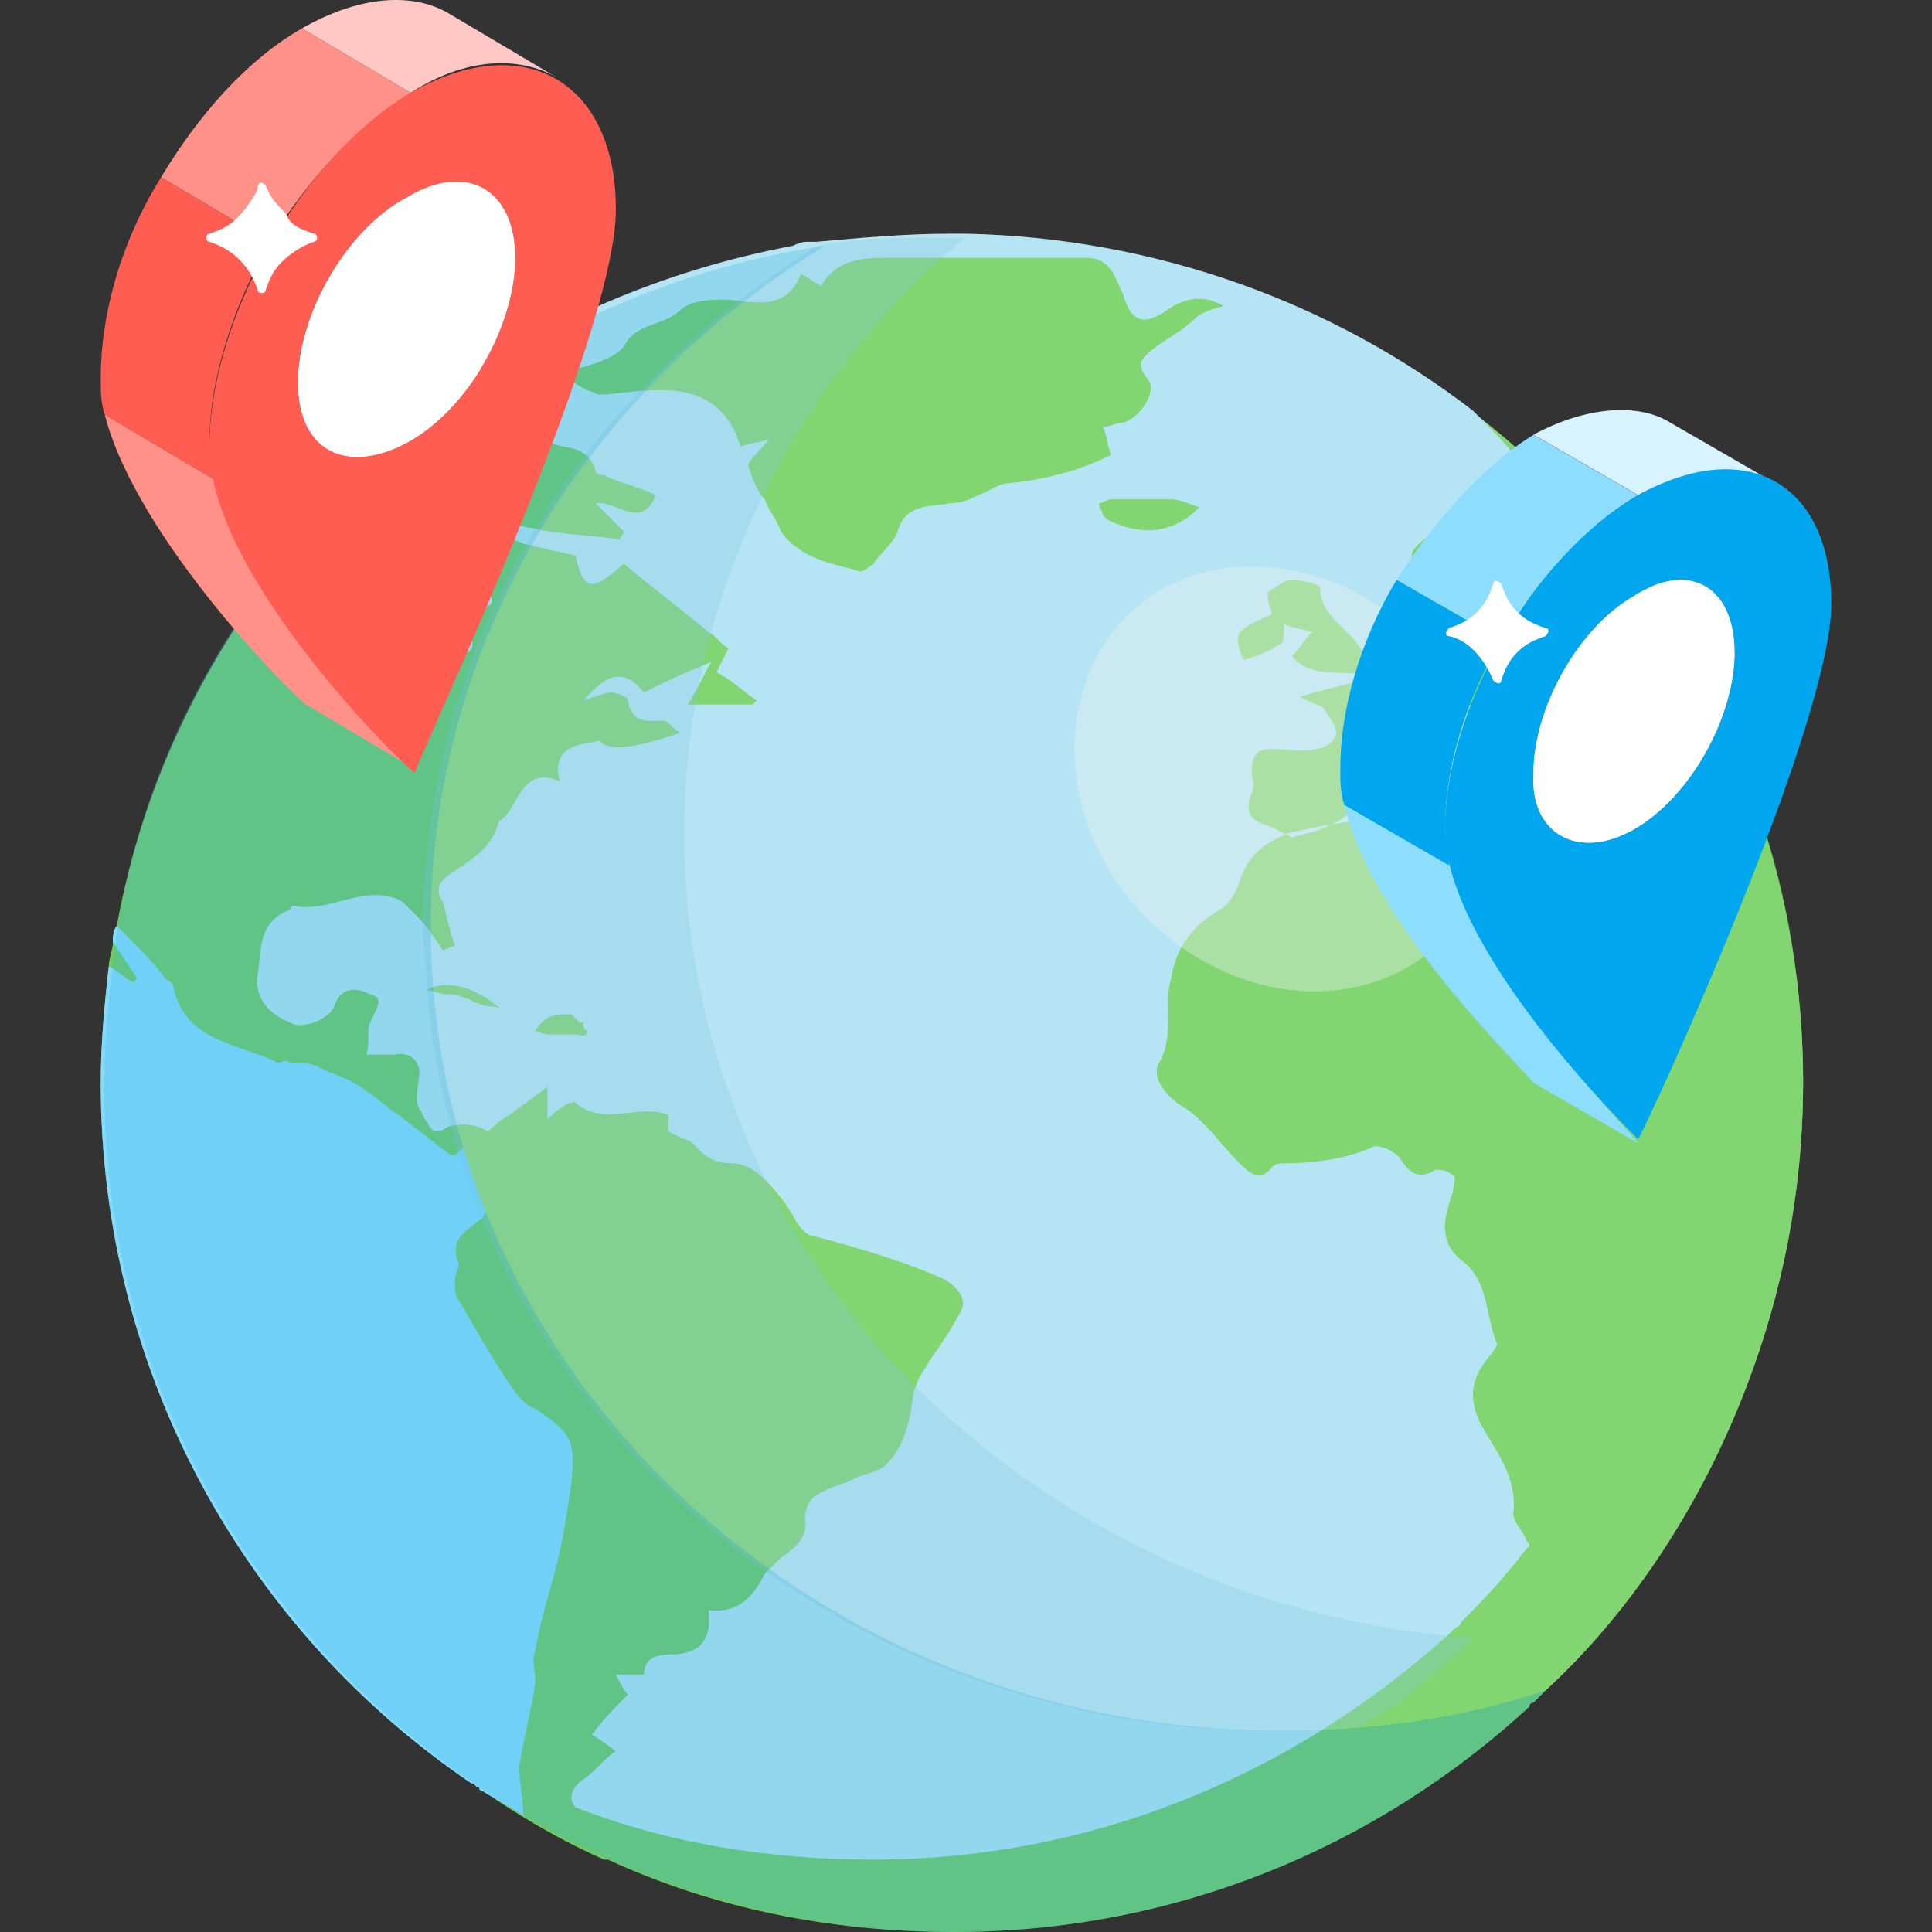 <?xml version="1.0" encoding="UTF-8"?>
<svg id="Layer_6" data-name="Layer 6" xmlns="http://www.w3.org/2000/svg" viewBox="0 0 1000 1000">
  <rect x="0" y="0" width="1000" height="1000" fill="#333333" stroke="none"/>
  <defs>
    <style>
      .cls-1 {
        fill: #ff5d52;
      }

      .cls-1, .cls-2, .cls-3, .cls-4, .cls-5, .cls-6, .cls-7, .cls-8, .cls-9, .cls-10, .cls-11, .cls-12, .cls-13, .cls-14, .cls-15, .cls-16, .cls-17, .cls-18, .cls-19, .cls-20, .cls-21, .cls-22 {
        stroke-width: 0px;
      }

      .cls-2 {
        fill: #e86d6d;
      }

      .cls-3 {
        fill: #81d672;
      }

      .cls-4 {
        fill: #ffd651;
      }

      .cls-5 {
        fill: #ffc8c5;
      }

      .cls-6 {
        fill: #f25a5a;
      }

      .cls-7 {
        fill: #efc348;
      }

      .cls-8 {
        fill: #bc874d;
      }

      .cls-9 {
        fill: #ff9189;
      }

      .cls-23 {
        isolation: isolate;
      }

      .cls-10 {
        fill: #3fb4e0;
      }

      .cls-11 {
        fill: #ddb040;
      }

      .cls-12 {
        fill: #00a6ee;
      }

      .cls-24 {
        opacity: .4;
      }

      .cls-25 {
        opacity: .3;
      }

      .cls-13 {
        fill: #fff;
      }

      .cls-14 {
        fill: #84dbff;
      }

      .cls-15 {
        fill: #fc7e7e;
      }

      .cls-16 {
        fill: #cc5c5c;
      }

      .cls-17 {
        fill: #6dcb60;
      }

      .cls-18 {
        fill: #8dddff;
      }

      .cls-19 {
        fill: #82c6e0;
      }

      .cls-20 {
        fill: #d7f3ff;
      }

      .cls-21 {
        fill: #b5e5f4;
      }

      .cls-22 {
        fill: #ecf0f1;
      }
    </style>
  </defs>
  <g>
    <g>
      <g>
        <g class="cls-23">
          <path class="cls-8" d="m533.33,733.36c20.83,12.5,20.83,33.33,0,45.83-20.83,12.5-56.24,12.5-79.16,0-22.91-12.5-20.83-33.33,0-45.83,22.91-12.5,58.33-12.5,79.16,0Z"/>
        </g>
        <g>
          <g>
            <path class="cls-17" d="m933.28,560.47c0,110.4-41.66,212.48-110.4,289.55-8.33,8.33-14.58,16.66-22.91,25l-6.25,6.25s-2.08,0-2.08,2.08c-79.16,72.91-183.31,116.65-297.88,116.65-64.58,0-124.99-12.5-179.15-37.5h-2.08c-18.75-8.33-37.5-18.75-56.24-31.25-2.08-2.08-4.17-2.08-6.25-4.17,0,0-2.08,0-2.08-2.08-2.08,0-2.08-2.08-4.17-2.08-116.65-79.16-191.64-212.48-191.64-362.46,0-20.83,2.08-41.66,4.17-60.41,0-4.17,2.08-8.33,2.08-12.5,0-2.08,0-4.17,2.08-8.33,18.75-104.15,77.07-195.81,156.23-260.39,4.17-4.17,8.33-6.25,12.5-10.42,2.08,0,2.08-2.08,4.17-2.08,56.24-41.66,120.82-68.74,193.73-79.16,20.83-4.17,43.74-4.17,66.66-4.17,116.65,0,222.89,45.83,302.05,120.82,10.42,8.33,18.75,18.75,27.08,29.16l4.17,4.17c4.17,4.17,8.33,10.42,12.5,16.66,2.08,2.08,4.17,4.17,6.25,8.33,56.24,70.83,87.49,160.4,87.49,258.3h0Z"/>
            <path class="cls-14" d="m295.86,766.69c-2.08,14.58-4.17,29.16-8.33,45.83-4.17,14.58-8.33,29.16-10.42,41.66-2.08,4.17,0,10.42,0,16.66-2.08,14.58-6.25,29.16-8.33,43.74,0,8.33,2.08,16.66,2.08,25-6.25-4.17-14.58-8.33-20.83-12.5,0,0-2.08,0-2.08-2.08-2.08,0-2.08-2.08-4.17-2.08-116.65-79.16-191.64-212.48-191.64-362.46,0-20.83,2.08-41.66,4.17-60.41,4.17,2.08,8.33,6.25,12.5,8.33l2.08-2.08c-4.17-6.25-8.33-12.5-12.5-18.75,0-2.08,0-6.25,2.08-8.33,2.08,2.08,4.17,4.17,6.25,6.25,6.25,6.25,12.5,12.5,18.75,20.83,2.08,2.08,4.17,2.08,4.17,4.17,6.25,29.16,33.33,29.16,54.16,39.58,2.08,0,4.17-2.08,6.25,0,4.17,0,10.42,0,14.58,2.08,8.33,4.17,16.66,6.25,25,12.5,6.25,4.17,10.42,8.33,16.66,12.5,8.33,6.25,18.75,14.58,27.08,20.83h2.08c6.25-6.25,10.42-8.33,16.66,2.08,6.25,10.42,6.25,20.83-2.08,29.16,0,2.08-2.08,2.08-4.17,4.17-8.33,6.25-12.5,10.42-8.33,20.83,0,2.08-2.08,6.25-2.08,8.33,0,4.17,0,8.33,2.08,10.42,8.33,14.58,16.66,29.16,25,41.66,4.17,6.25,8.33,12.5,14.58,14.58,18.75,12.5,20.83,16.66,18.75,37.5h0Z"/>
            <path class="cls-14" d="m268.78,525.06c-18.75-6.25-33.33-10.42-45.83-14.58,8.33-6.25,25-2.08,45.83,14.58Z"/>
            <path class="cls-14" d="m306.27,537.55c-10.42-2.08-18.75-2.08-27.08-2.08,8.33-12.5,18.75-12.5,27.08,2.08Z"/>
            <path class="cls-3" d="m933.28,560.47c0,131.23-60.41,247.89-133.32,314.55-43.74,14.58-89.57,20.83-137.48,20.83-243.72,0-439.53-187.48-439.53-416.62,0-147.9,81.24-279.13,204.14-352.04,131.23-18.75,266.64,18.75,368.71,114.57,79.16,72.91,137.48,189.56,137.48,318.71h0Z"/>
            <path class="cls-21" d="m887.45,431.32c-25,0-27.08-4.17-37.5-27.08l-12.5,6.25c6.25,12.5,6.25,14.58-8.33,18.75-8.33-10.42-14.58-22.91-22.91-31.25s-20.83-14.58-29.16-22.91c-2.08,2.08-2.08,4.17-4.17,6.25,10.42,8.33,20.83,16.66,31.25,25-2.08,2.08-2.08,6.25-4.17,10.42-8.33-4.17-16.66-8.33-25-14.58-4.17-2.08-8.33-4.17-10.42-8.33-10.42-16.66-22.91,6.25-35.41-2.08,0,0-6.25,2.08-8.33,4.17-8.33,8.33-16.66,18.75-25,27.08-2.08,2.08-8.33,4.17-12.5,6.25s-8.33,2.08-14.58,4.17l-12.5-6.25c-8.33-2.08-12.5-6.25-8.33-16.66,2.08-4.17,0-8.33,0-10.42,0-8.33,2.08-12.5,10.42-12.5s16.66,2.08,22.91,0c4.17,0,10.42-4.17,10.42-8.33s-4.17-8.33-6.25-12.5c-2.08-2.08-6.25-2.08-12.5-6.25,14.58-4.17,25-6.25,37.5-10.42-14.58-4.17-31.25,2.08-41.66-10.42,4.17-4.17,6.25-8.33,10.42-12.5-6.25-2.08-10.42-2.08-14.58-4.17,0,4.17,0,10.42-2.08,10.42-6.25,4.17-12.5,6.25-18.75,8.33-2.08-4.17-4.17-10.42-2.08-14.58,4.17-4.17,10.42-6.25,14.58-8.33,2.08,0,2.08-2.08,2.08-2.08-2.08-4.17-2.08-6.25-2.08-10.42,4.17-2.08,8.33-6.25,12.5-6.25s14.58,2.08,14.58,4.17c0,14.58,14.58,20.83,20.83,31.25,6.25,8.33,10.42,4.17,16.66,2.08,8.33-4.17,16.66-8.33,22.91-12.5-2.08-12.5,0-14.58,12.5-14.58-2.08,10.42,4.17,14.58,14.58,14.58h41.66c0-14.58,6.25-20.83,18.75-18.75-6.25-10.42-14.58-20.83-20.83-31.25-4.17,2.08-10.42,4.17-16.66,6.25,6.25,4.17,8.33,6.25,12.5,8.33-14.58,25-18.75,27.08-37.5,25-2.08-6.25-4.17-12.5-6.25-16.66h-4.17c-6.25,6.25-14.58,8.33-20.83,4.17-4.17-4.17-8.33-12.5-6.25-16.66s8.33-8.33,14.58-12.5c10.42-8.33,20.83-14.58,33.33-20.83,4.17-2.08,8.33-6.25,12.5-8.33,0-2.08-2.08-2.08-4.17-4.17-8.33-10.42-16.66-18.75-25-27.08-72.91-56.24-164.56-89.57-262.47-91.66h-8.33c-22.91,0-45.83,2.08-68.74,4.17h-4.17c-2.08,0-4.17,0-8.33,2.08-66.66,12.5-129.15,39.58-181.23,77.07,0,0,2.08,0,2.08,2.08-2.08,0-4.17,0-6.25,2.08-4.17,4.17-8.33,6.25-12.5,10.42,14.58-8.33,31.25-4.17,47.91,2.08,8.33,4.17,16.66,6.25,25,8.33,4.17,2.08,10.42,2.08,14.58,4.17s6.25,4.17,8.33,10.42c0,2.08,4.17,2.08,4.17,2.08,8.33,4.17,18.75,6.25,27.08,10.42-8.33,18.75-20.83,2.08-31.25,4.17l14.58,14.58c0,2.08-2.08,2.08-2.08,4.17-12.5-2.08-22.91-2.08-35.41-4.17-4.17,0-8.33-2.08-12.5-2.08-6.25-2.08-14.58-2.08-20.83-4.17-2.08,0-4.17-2.08-6.25-4.17,2.08-2.08,4.17-4.17,6.25-4.17,8.33-2.08,16.66-6.25,25-8.33,0-2.08-2.08-4.17-2.08-6.25-6.25,2.08-12.5,4.17-20.83,6.25,2.08-4.17,2.08-8.33,4.17-12.5h-33.33c2.08,6.25,4.17,8.33,8.33,14.58-10.42,2.08-20.83,2.08-31.25,4.17,12.5,4.17,22.91,8.33,33.33,12.5v4.17c-8.33,0-18.75-2.08-31.25-2.08,0,0-2.08-4.17-4.17-6.25-4.17,2.08-6.25,4.17-8.33,4.17-10.42,4.17-20.83,8.33-31.25,14.58-8.33,6.25-8.33,12.5,0,16.66,14.58,6.25,31.25,12.5,45.83,14.58,12.5,2.08,22.91,6.25,27.08,18.75,0,2.08,6.25,2.08,8.33,2.08s4.17-4.17,2.08-6.25c0-4.17-2.08-8.33-2.08-12.5,4.17-2.08,10.42-4.17,12.5-6.25s-2.08-8.33-4.17-10.42c-6.25-8.33,0-22.91,10.42-22.91,4.17,0,6.25,0,10.42,2.08,8.33,2.08,18.75,4.17,27.08,6.25,4.17,18.75,8.33,18.75,25,4.17,14.58,12.5,29.16,22.91,43.74,35.41,4.17,2.08,6.25,6.25,10.42,8.33-2.08,4.17-4.17,8.33-6.25,12.5,8.33,4.17,14.58,10.42,20.83,14.58l-2.08,2.08h-33.33c0-2.08,2.08-2.08,2.08-4.17,4.17-6.25,6.25-12.5,10.42-18.75-2.08,2.08-4.17,2.08-8.33,4.17-10.42,4.17-18.75,8.33-27.08,12.5-10.42-12.5-18.75-10.42-31.25,4.17,6.25-2.08,10.42-4.17,14.58-4.17,2.08,0,8.33,2.08,8.33,4.17,2.08,12.5,10.42,10.42,18.75,10.42,2.08,0,4.17,4.17,8.33,6.25q-35.41,12.5-41.66,4.17c-10.42,2.08-25,2.08-20.83,20.83-20.83-8.33-20.83,14.58-31.25,20.83-2.08,6.25-4.17,10.42-8.33,14.58s-10.42,8.33-16.66,12.5-8.33,8.33-4.17,14.58c2.08,8.33,4.17,16.66,6.25,22.91-2.08,0-4.17,2.08-6.25,2.08-4.17-6.25-8.33-12.5-12.5-16.66-2.08-2.08-6.25-6.25-8.33-8.33-18.75-10.42-37.5,6.25-56.24,2.08-2.08,0-2.08,2.08-2.08,2.08-16.66,6.25-14.58,20.83-16.66,33.33-2.08,12.5,6.25,20.83,16.66,25,6.25,4.17,20.83-2.08,22.91-8.33,4.17-12.5,14.58-8.33,18.75-6.25,8.33,2.08,2.08,8.33,0,14.58-2.08,4.17,0,10.42-2.08,16.66h14.58c8.33-2.08,14.58,4.17,12.5,12.5,0,4.17-2.08,10.42,0,14.58s6.25,12.5,8.33,12.5,4.17,0,6.25-2.08c6.25-2.08,14.58-2.08,20.83,2.08,2.08,0,4.17-4.17,8.33-6.25,6.25-4.17,14.58-10.42,22.91-16.66v16.66c4.17-4.17,12.5-10.42,14.58-8.33,14.58,12.5,33.33,0,47.91,6.25v8.33c6.25,4.17,12.5,4.17,14.58,8.33,6.25,6.25,10.42,8.33,18.75,8.33,4.17,0,10.42,2.08,16.66,8.33,6.25,6.25,12.5,14.58,14.58,18.75s6.25,10.42,10.42,10.42c22.91,6.25,45.83,12.5,68.74,22.91,6.25,4.17,12.5,10.42,6.25,18.75-4.17,8.33-10.42,16.66-14.58,22.91-2.08,4.17-4.17,6.25-6.25,10.42,0,2.08-2.08,4.17-2.08,6.25-2.08,14.58-4.17,27.08-14.58,37.5-4.17,4.17-12.5,4.17-18.75,8.33-6.25,2.08-12.5,4.17-18.75,8.33-2.08,2.08-4.17,6.25-4.17,10.42,2.08,10.42-6.25,16.66-12.5,20.83q-2.08,2.08-4.17,4.17t-4.17,4.17c-6.25,12.5-14.58,20.83-29.16,18.75,2.08,14.58-4.17,22.91-18.75,22.91-8.33,0-14.58,2.08-14.58,10.42h-14.58c2.08,4.17,4.17,8.33,6.25,10.42-6.25,6.25-12.5,12.5-18.75,20.83,4.17,2.08,6.25,4.17,12.5,8.33-6.25,4.17-10.42,10.42-16.66,14.58s-8.33,10.42-4.17,14.58c47.91,18.75,99.99,27.08,154.15,27.08,110.4,0,214.56-41.66,297.88-116.65l2.08-2.08c2.08-2.08,4.17-2.08,4.17-4.17,8.33-8.33,16.66-16.66,25-27.08,4.17-4.17,6.25-8.33,10.42-12.5,0-2.08-2.08-2.08-2.08-4.17-2.08-4.17-6.25-8.33-6.25-12.5,2.08-18.75-8.33-31.25-16.66-45.83-6.25-12.5-6.25-22.91,4.17-35.41,2.08-2.08,4.17-6.25,4.17-6.25-6.25-14.58-4.17-33.33-18.75-43.74-12.5-10.42-8.33-22.91-4.17-35.41,0-2.08,2.08-8.33,0-8.33-2.08-2.08-8.33-4.17-10.42-2.08-8.33,4.17-12.5,0-16.66-6.25-2.08-4.17-12.5-8.33-14.58-6.25-14.58,6.25-31.25,8.33-45.83,8.33-2.08,0-4.17,0-6.25,2.08-6.25,8.33-12.5,2.08-16.66-2.08-10.42-10.42-18.75-22.91-29.16-29.16-10.42-6.25-16.66-16.66-12.5-22.91,8.33-14.58,2.08-31.25,6.25-43.74,2.08-14.58,10.42-27.08,25-35.41,4.17-2.08,8.33-8.33,10.42-14.58,4.17-14.58,14.58-20.83,25-25,25-6.25,49.99-8.33,74.99-12.5,6.25,0,12.5,0,16.66,4.17,2.08,2.08,0,10.42,0,16.66,10.42,4.17,25,12.5,39.58,16.66,4.17,2.08,10.42-2.08,14.58-4.17,6.25-2.08,10.42-6.25,14.58-6.25,16.66,2.08,33.33,4.17,52.08,6.25h8.33c4.17-2.08,2.08-12.5,0-20.83h0Zm-633.26,89.57c-4.17,0-8.33-2.08-12.5-4.17-2.08,0-4.17-2.08-8.33-2.08h-2.08c-4.17,0-6.25-2.08-10.42-2.08h-2.08,2.08c10.42-6.25,27.08-2.08,43.74,14.58-2.08-4.17-6.25-6.25-10.42-6.25Zm43.74,14.58h-10.42c-4.17,0-6.25,0-10.42-2.08,4.17-6.25,8.33-8.33,14.58-8.33h4.17l2.08,2.08,2.08,2.08h2.08v2.08s0,2.08,2.08,2.08c0,4.17-4.17,2.08-6.25,2.08h0Zm274.97-266.64l-2.08-2.08c0-2.08-2.08-4.17-2.08-6.25,2.08,0,4.17-2.08,6.25-2.08h31.25c4.17,0,8.33,2.08,14.58,4.17-14.58,14.58-31.25,14.58-47.91,6.25Zm45.83-104.15c-6.25,6.25-14.58,10.42-22.91,16.66-4.17,4.17-8.33,6.25-2.08,14.58,6.25,6.25-4.17,20.83-12.5,22.91-4.17,0-6.25,2.08-10.42,2.08,2.08,4.17,2.08,8.33,4.17,14.58-16.66,8.33-33.33,12.5-52.08,14.58-6.25,0-10.42,4.17-16.66,6.25-4.17,2.08-8.33,4.17-14.58,4.17-10.42,2.08-22.91,0-27.08,14.58-2.08,6.25-8.33,10.42-12.5,16.66-2.08,2.08-6.25,4.17-6.25,4.17-14.58-4.17-31.25-6.25-41.66-20.83-2.08-6.25-6.25-10.42-8.33-16.66-4.17-4.17-6.25-10.42-8.33-16.66-2.08-2.08,6.25-8.33,10.42-14.58-4.17,2.08-10.42,2.08-14.58,4.17-6.25-20.83-20.83-31.25-47.91-29.16-8.33,0-16.66,2.08-25,2.08-2.08,0-4.17-2.08-6.25-2.08-4.17-2.08-10.42-6.25-14.58-8.33,10.42-4.17,27.08-6.25,33.33-14.58,6.25-12.5,20.83-10.42,29.16-18.75,6.25-6.25,22.91-6.25,35.41-4.17h2.08q18.75,2.08,25-14.58c4.17,2.08,6.25,4.17,10.42,6.25,8.33-14.58,22.91-14.58,35.41-14.58h102.07c12.5,0,14.58,10.42,18.75,18.75,4.17,14.58,10.42,16.66,22.91,8.33,8.33-6.25,18.75-8.33,29.16-2.08-8.33,2.08-12.5,4.17-14.58,6.25h0Z"/>
          </g>
          <g class="cls-25">
            <path class="cls-19" d="m762.47,847.93l-4.17,4.17s-2.08,0-2.08,2.08c-16.66,14.58-33.33,29.16-52.08,39.58-102.07,10.42-210.39-14.58-299.96-74.99-108.32-72.91-174.98-189.56-183.31-308.3,0-10.42-2.08-20.83-2.08-31.25v-2.08c2.08-135.4,70.83-266.64,204.14-349.96,22.91-4.17,43.74-4.17,68.74-4.17h8.33c-4.17,2.08-6.25,6.25-10.42,8.33-85.41,77.07-135.4,185.39-135.4,299.96,0,108.32,43.74,212.48,122.9,289.55,74.99,72.91,174.98,118.74,285.38,127.07h0Z"/>
          </g>
          <g class="cls-24">
            <path class="cls-22" d="m743.72,489.64c-41.66,37.5-110.4,29.16-154.15-18.75-43.74-47.91-43.74-116.65-4.17-154.15,39.58-37.5,110.4-29.16,154.15,18.75,43.74,45.83,45.83,114.57,4.17,154.15Z"/>
          </g>
        </g>
      </g>
      <g class="cls-25">
        <path class="cls-10" d="m799.96,875.01l-6.25,6.25s-2.08,0-2.08,2.08c-79.16,72.91-183.31,116.65-297.88,116.65-264.55,0-472.86-233.31-435.37-499.94,18.75-183.31,172.9-343.71,368.71-372.87-122.9,74.99-204.14,204.14-204.14,352.04,0,231.22,197.89,416.62,439.53,416.62,47.91,0,93.74-6.25,137.48-20.83h0Z"/>
      </g>
    </g>
    <g>
      <g>
        <g class="cls-23">
          <path class="cls-15" d="m204.2,73.03l43.74,25c10.42,6.25,16.66,18.75,16.66,35.41,0,35.41-25,77.07-56.24,95.82l-43.74-25c31.25-16.66,56.24-60.41,56.24-95.82,0-18.75-6.25-31.25-16.66-35.41Z"/>
          <path class="cls-2" d="m264.61,133.43c0,35.41-25,77.07-56.24,95.82l-43.74-25c31.25-16.66,56.24-60.41,56.24-95.82l43.74,25Z"/>
          <g>
            <path class="cls-6" d="m156.29,14.7l56.24,33.33"/>
            <path class="cls-6" d="m156.29,14.7l56.24,33.33"/>
            <path class="cls-6" d="m156.29,14.7l56.24,33.33"/>
            <path class="cls-6" d="m156.29,14.7l56.24,33.33"/>
          </g>
          <path class="cls-16" d="m170.87,233.42l-43.74-25c10.42,6.25,25,4.17,39.58-4.17l43.74,25c-16.66,8.33-29.16,10.42-39.58,4.17Z"/>
          <path class="cls-5" d="m231.28,6.37l56.24,33.33c-18.75-10.42-45.83-10.42-74.99,8.33l-56.24-33.33C185.45-1.97,212.53-4.05,231.28,6.37Z"/>
          <g>
            <g>
              <path class="cls-6" d="m156.29,14.7l56.24,33.33"/>
              <path class="cls-6" d="m156.29,14.7l56.24,33.33"/>
              <path class="cls-6" d="m156.29,14.7l56.24,33.33"/>
            </g>
            <g>
              <path class="cls-9" d="m212.53,48.03l-56.24-33.33c-29.16,16.66-54.16,45.83-72.91,77.07l56.24,33.33c18.75-31.25,45.83-60.41,72.91-77.07Z"/>
              <path class="cls-1" d="m108.38,229.26c0-33.33,12.5-70.83,31.25-104.15l-56.24-33.33c-20.83,33.33-31.25,70.83-31.25,104.15,0,6.25,0,12.5,2.08,18.75l56.24,33.33c0-6.25-2.08-12.5-2.08-18.75Z"/>
              <path class="cls-9" d="m110.46,248l-56.24-33.33c16.66,64.58,97.91,145.82,104.15,149.98l56.24,33.33c-4.17-4.17-87.49-83.32-104.15-149.98Z"/>
            </g>
          </g>
          <path class="cls-1" d="m212.53,48.03c58.33-33.33,106.24-6.25,106.24,60.41s-99.99,279.13-104.15,291.63c-6.25-4.17-106.24-102.07-106.24-168.73s47.91-149.98,104.15-183.31Zm-2.08,181.23c31.25-16.66,56.24-60.41,56.24-95.82s-25-49.99-56.24-31.25c-31.25,16.66-56.24,60.41-56.24,95.82s25,47.91,56.24,31.25"/>
        </g>
        <path class="cls-13" d="m162.54,120.94c2.08,0,2.08,4.17,0,4.17-6.25,2.08-12.5,6.25-16.66,10.42s-6.25,8.33-8.33,14.58c0,2.08-4.17,2.08-4.17,0-4.17-12.5-12.5-20.83-25-25-2.08,0-2.08-4.17,0-4.17,6.25-2.08,10.42-4.17,14.58-8.33s8.33-10.42,10.42-14.58c0-4.17,2.08-4.17,4.17-2.08,2.08,6.25,6.25,10.42,10.42,14.58,2.08,6.25,8.33,8.33,14.58,10.42Z"/>
      </g>
      <g>
        <g class="cls-23">
          <path class="cls-4" d="m839.54,279.25l41.66,25c10.42,6.25,14.58,16.66,14.58,33.33,0,33.33-22.91,74.99-52.08,91.66l-41.66-25c29.16-16.66,52.08-58.33,52.08-91.66,2.08-16.66-4.17-27.08-14.58-33.33Z"/>
          <path class="cls-7" d="m897.87,337.58c0,33.33-22.91,74.99-52.08,91.66l-41.66-25c29.16-16.66,52.08-58.33,52.08-91.66l41.66,25Z"/>
          <g>
            <path class="cls-6" d="m793.72,225.09l54.16,31.25"/>
            <path class="cls-6" d="m793.72,225.09l54.16,31.25"/>
            <path class="cls-6" d="m793.72,225.09l54.16,31.25"/>
            <path class="cls-6" d="m793.72,225.09l54.16,31.25"/>
          </g>
          <path class="cls-11" d="m808.3,431.32l-41.66-25c10.42,6.25,22.91,4.17,37.5-4.17l41.66,25c-14.58,10.42-29.16,10.42-37.5,4.17Z"/>
          <path class="cls-20" d="m864.54,218.76l54.16,31.25c-18.75-10.42-43.74-8.33-70.83,6.25l-54.16-31.25c27.08-14.58,54.16-16.66,70.83-6.25Z"/>
          <g>
            <g>
              <path class="cls-6" d="m793.72,225.09l54.16,31.25"/>
              <path class="cls-6" d="m793.72,225.09l54.16,31.25"/>
              <path class="cls-6" d="m793.72,225.09l54.16,31.25"/>
            </g>
            <g>
              <path class="cls-18" d="m847.88,256.34l-54.16-31.25c-27.08,16.66-51.97,45.75-70.72,74.91l54,31c18.75-31.25,44-59,70.88-74.66Z"/>
              <path class="cls-12" d="m747.89,429.23c0-31.25,10.42-66.66,29.16-97.91l-54.16-31.25c-18.75,31.25-29.16,66.66-29.16,97.91,0,6.25,0,12.5,2.08,18.75l54.16,31.25c0-8.33-2.08-12.5-2.08-18.75h0Z"/>
              <path class="cls-18" d="m749.97,447.98l-54.16-31.25c14.58,62.49,93.74,137.48,97.91,143.73l54.16,31.25c-4.17-6.25-81.24-83.32-97.91-143.73Z"/>
            </g>
          </g>
          <path class="cls-12" d="m847.88,256.34c56.24-31.25,99.99-6.25,99.99,56.24s-93.74,266.64-99.99,277.05c-4.17-4.17-99.99-97.91-99.99-160.4s45.83-141.65,99.99-172.9h0Zm-2.08,172.9c29.16-16.66,52.08-58.33,52.08-91.66s-22.91-47.91-52.08-29.16c-29.16,16.66-52.08,58.33-52.08,91.66-2.08,31.25,22.91,45.83,52.08,29.16"/>
        </g>
        <path class="cls-13" d="m799.96,325.08c2.08,0,2.08,2.08,0,4.17-6.25,2.08-10.42,4.17-14.58,8.33s-6.25,8.33-8.33,14.58c0,2.08-2.08,2.08-4.17,0-4.17-10.42-12.5-20.83-22.91-22.91-2.08,0-2.08-2.08,0-4.17,6.25-2.08,10.42-4.17,14.58-8.33,4.17-4.17,6.25-8.33,8.33-14.58,0-2.08,2.08-2.08,4.17,0,2.08,6.25,4.17,10.42,8.33,14.58s8.33,6.25,14.58,8.33h0Z"/>
      </g>
    </g>
  </g>
  <path class="cls-13" d="m845.79,429.23c29.16-16.66,52.08-58.33,52.08-91.66s-22.91-47.91-52.08-29.16c-29.16,16.66-52.08,58.33-52.08,91.66-2.08,31.25,22.91,45.83,52.08,29.16Z"/>
  <path class="cls-13" d="m210.45,229.26c31.25-16.66,56.24-60.41,56.24-95.82s-25-49.99-56.24-31.25c-31.25,16.66-56.24,60.41-56.24,95.82s25,47.91,56.24,31.25"/>
</svg>